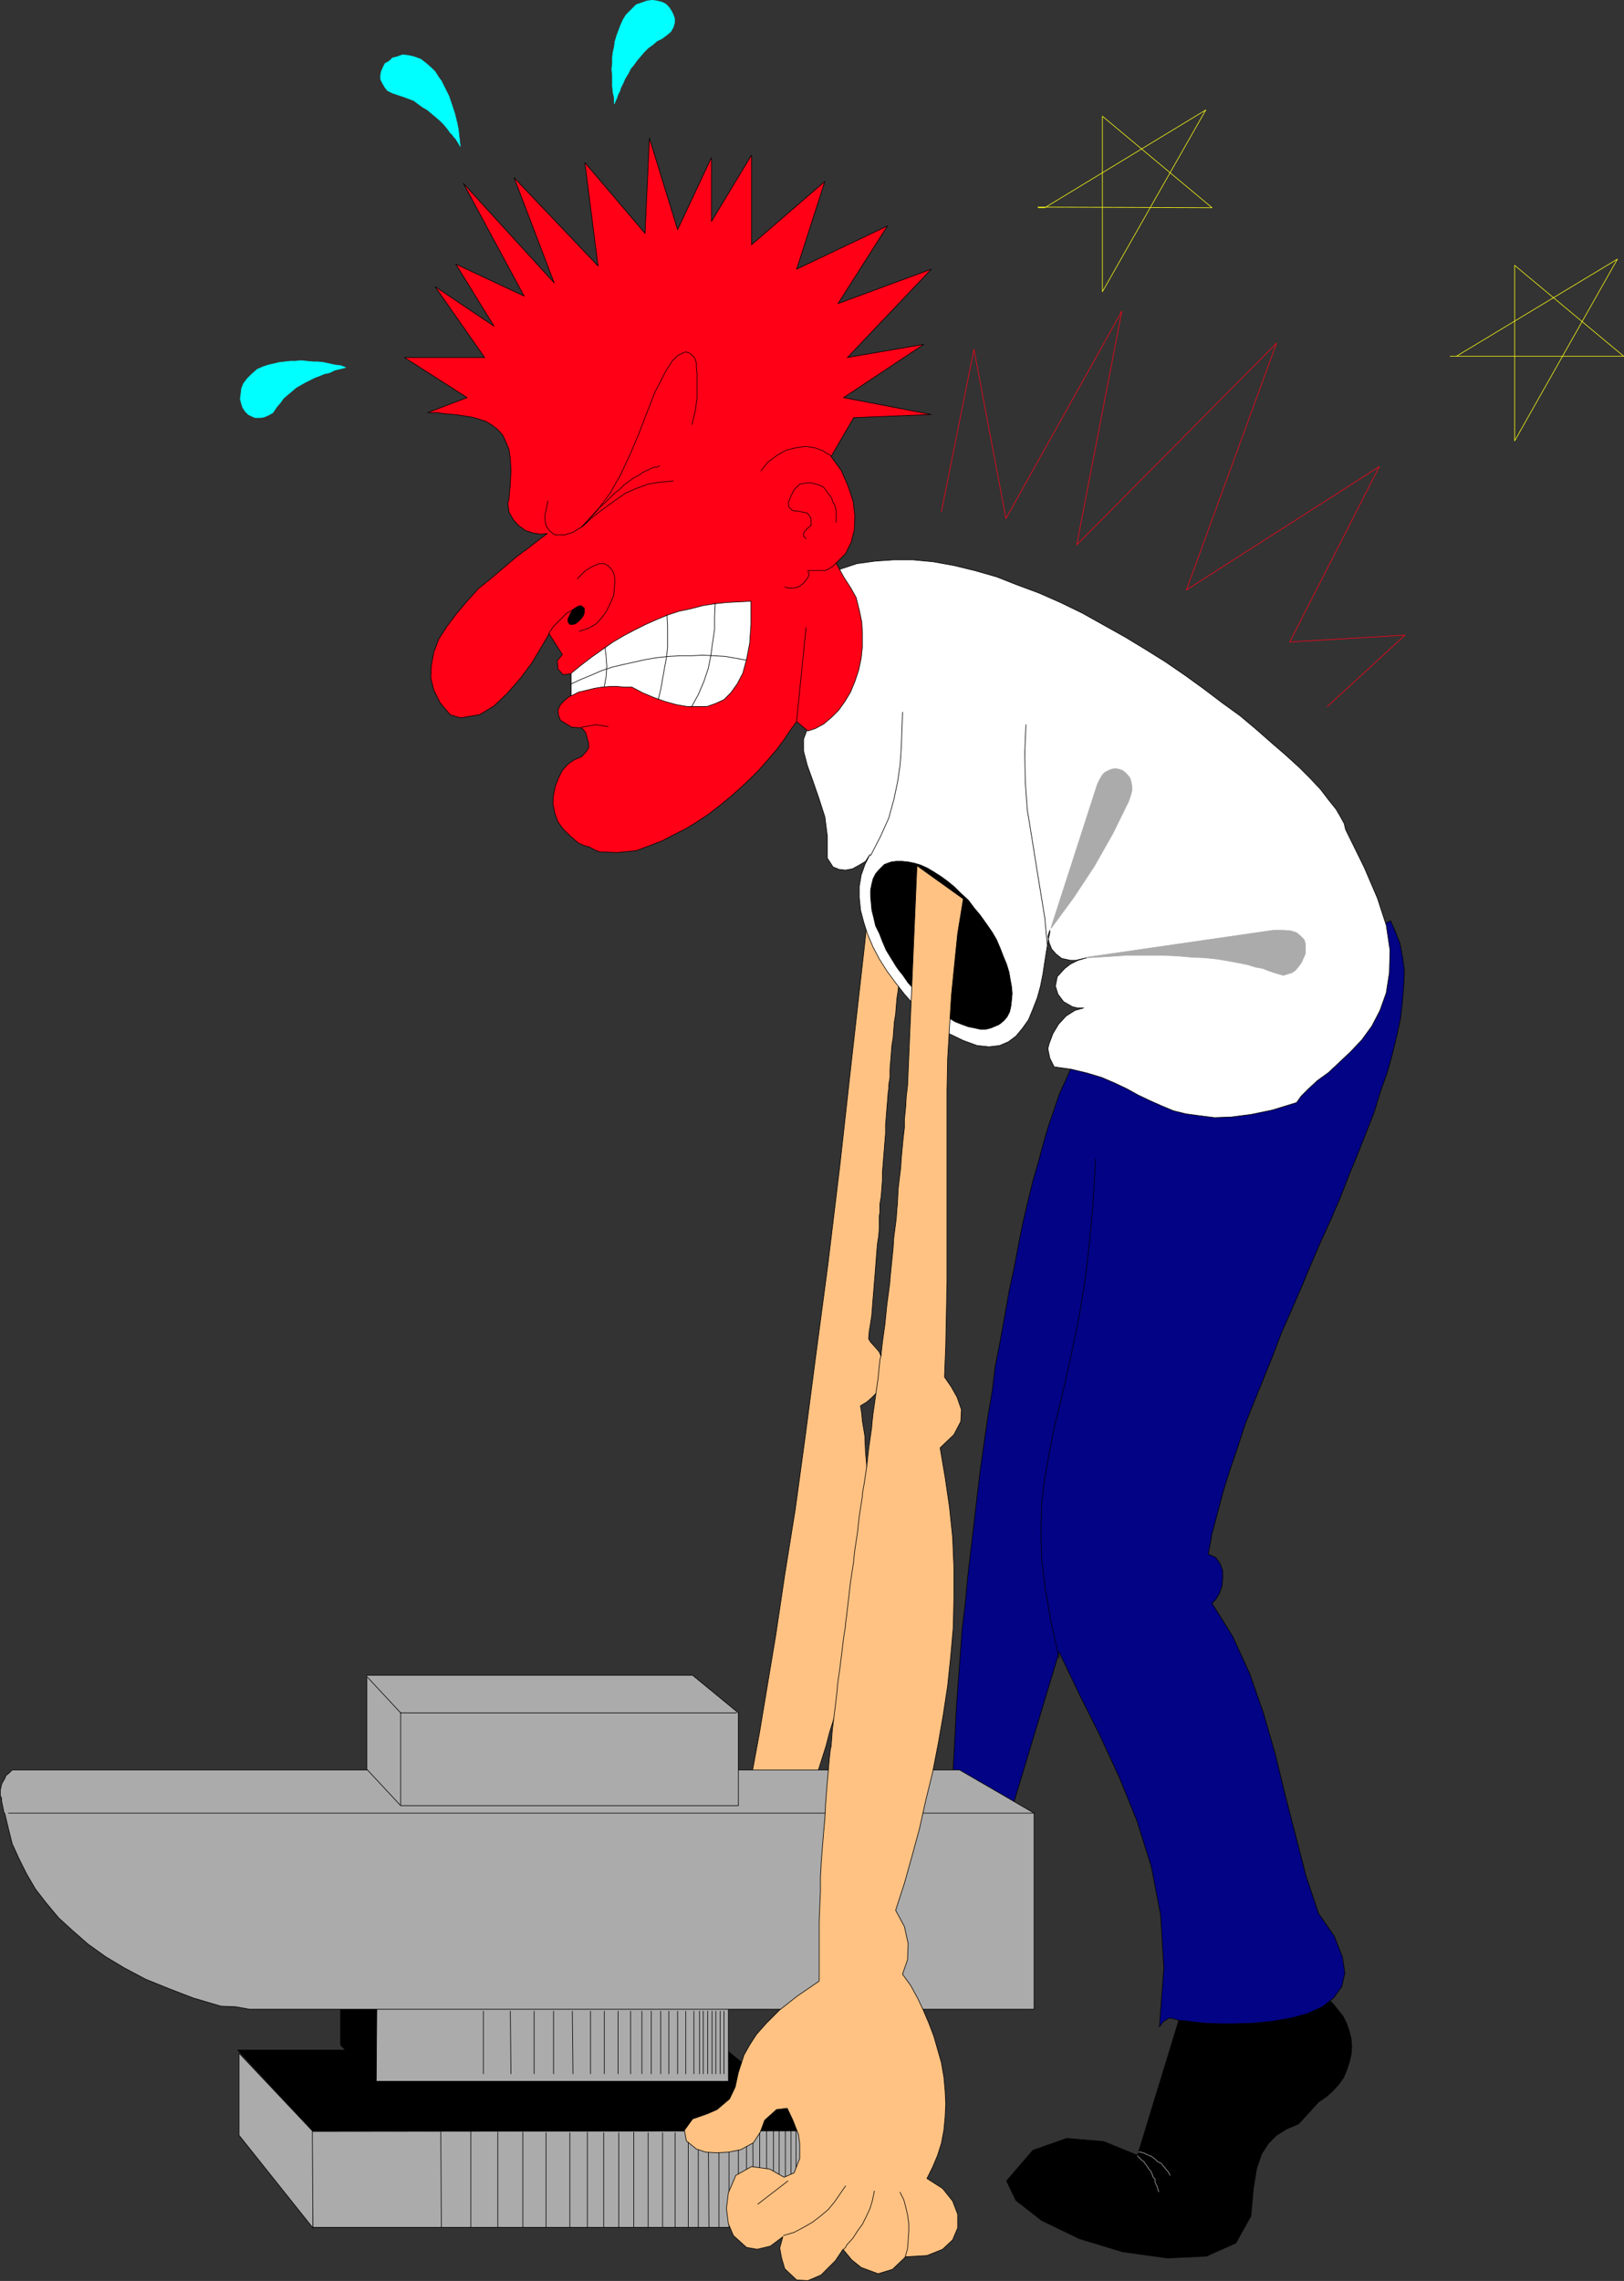 <?xml version="1.0" encoding="UTF-8" standalone="no"?>
<svg
   version="1.0"
   width="110.816mm"
   height="155.626mm"
   id="svg126"
   sodipodi:docname="Lifting.wmf"
   xmlns:inkscape="http://www.inkscape.org/namespaces/inkscape"
   xmlns:sodipodi="http://sodipodi.sourceforge.net/DTD/sodipodi-0.dtd"
   xmlns="http://www.w3.org/2000/svg"
   xmlns:svg="http://www.w3.org/2000/svg">
  <rect width="100%" height="100%" fill="#333333" stroke="none"/>
  <sodipodi:namedview
     id="namedview126"
     pagecolor="#ffffff"
     bordercolor="#000000"
     borderopacity="0.25"
     inkscape:showpageshadow="2"
     inkscape:pageopacity="0.0"
     inkscape:pagecheckerboard="0"
     inkscape:deskcolor="#d1d1d1"
     inkscape:document-units="mm" />
  <defs
     id="defs1">
    <pattern
       id="WMFhbasepattern"
       patternUnits="userSpaceOnUse"
       width="6"
       height="6"
       x="0"
       y="0" />
  </defs>
  <path
     style="fill:#000000;fill-opacity:1;fill-rule:evenodd;stroke:none"
     d="m 61.322,528.645 19.39,20.845 H 213.052 l -25.692,-20.845 z"
     id="path1" />
  <path
     style="fill:none;stroke:#000000;stroke-width:0.162px;stroke-linecap:round;stroke-linejoin:round;stroke-miterlimit:4;stroke-dasharray:none;stroke-opacity:1"
     d="m 61.322,528.645 19.39,20.845 H 213.052 L 187.36,528.645 H 61.322 v 0"
     id="path2" />
  <path
     style="fill:#ababab;fill-opacity:1;fill-rule:evenodd;stroke:none"
     d="m 61.645,529.453 19.067,20.199 v 24.885 L 61.645,550.622 Z"
     id="path3" />
  <path
     style="fill:none;stroke:#000000;stroke-width:0.162px;stroke-linecap:round;stroke-linejoin:round;stroke-miterlimit:4;stroke-dasharray:none;stroke-opacity:1"
     d="m 61.645,529.453 19.067,20.199 v 24.885 L 61.645,550.622 v -21.168 0"
     id="path4" />
  <path
     style="fill:#000000;fill-opacity:1;fill-rule:evenodd;stroke:none"
     d="m 304.833,518.304 8.726,-0.97 8.887,-1.131 8.887,-0.97 8.726,-1.131 2.101,1.131 1.616,1.454 1.293,1.616 1.293,1.616 0.97,1.939 0.646,1.939 0.485,1.939 0.162,2.101 -0.162,1.939 -0.485,2.101 -0.646,1.939 -0.808,1.939 -1.293,1.778 -1.454,1.616 -1.616,1.454 -2.101,1.454 -5.171,5.656 -3.07,1.293 -2.585,1.616 -2.101,2.101 -1.777,2.747 -1.293,3.878 -0.808,5.009 -0.646,7.11 -3.878,6.948 -7.595,3.393 -10.018,0.485 -11.634,-1.616 -11.149,-3.393 -9.695,-4.686 -6.625,-5.171 -2.424,-5.009 6.787,-7.918 8.726,-3.07 9.534,0.808 8.726,3.555 z"
     id="path5" />
  <path
     style="fill:none;stroke:#000000;stroke-width:0.162px;stroke-linecap:round;stroke-linejoin:round;stroke-miterlimit:4;stroke-dasharray:none;stroke-opacity:1"
     d="m 304.833,518.304 8.726,-0.97 8.887,-1.131 8.887,-0.97 8.726,-1.131 2.101,1.131 1.616,1.454 1.293,1.616 1.293,1.616 0.97,1.939 0.646,1.939 0.485,1.939 0.162,2.101 -0.162,1.939 -0.485,2.101 -0.646,1.939 -0.808,1.939 -1.293,1.778 -1.454,1.616 -1.616,1.454 -2.101,1.454 -5.171,5.656 -3.07,1.293 -2.585,1.616 -2.101,2.101 -1.777,2.747 -1.293,3.878 -0.808,5.009 -0.646,7.11 -3.878,6.948 -7.595,3.393 -10.018,0.485 -11.634,-1.616 -11.149,-3.393 -9.695,-4.686 -6.625,-5.171 -2.424,-5.009 6.787,-7.918 8.726,-3.07 9.534,0.808 8.726,3.555 11.473,-37.489 v 0"
     id="path6" />
  <path
     style="fill:none;stroke:#ababab;stroke-width:0.162px;stroke-linecap:round;stroke-linejoin:round;stroke-miterlimit:4;stroke-dasharray:none;stroke-opacity:1"
     d="m 293.36,555.954 0.646,0.646 0.485,0.485 0.485,0.323 0.323,0.485 0.485,0.646 0.323,0.485 0.162,0.323 0.485,0.485 0.162,0.323 0.162,0.485 0.162,0.162 v 0.323 l 0.162,0.323 0.323,0.323 0.162,0.162 v 0.485 0.323 l 0.162,0.323 0.162,0.323 0.162,0.323 0.162,0.485 v 0.162 l 0.162,0.485 0.162,0.323"
     id="path7" />
  <path
     style="fill:none;stroke:#ababab;stroke-width:0.162px;stroke-linecap:round;stroke-linejoin:round;stroke-miterlimit:4;stroke-dasharray:none;stroke-opacity:1"
     d="m 293.684,554.985 h 0.646 l 0.323,0.162 h 0.323 l 0.485,0.323 0.485,0.162 0.646,0.323 h 0.162 l 0.485,0.323 0.646,0.485 0.485,0.485 0.162,0.162 0.646,0.323 0.323,0.162 0.485,0.646 0.485,0.485 0.162,0.323 0.323,0.323 0.162,0.162 0.323,0.485 0.162,0.323 0.162,0.323"
     id="path8" />
  <path
     style="fill:#030385;fill-opacity:1;fill-rule:evenodd;stroke:none"
     d="m 277.525,272.847 81.116,-35.388 1.293,2.909 1.131,2.909 0.646,3.393 0.485,3.555 -0.162,3.878 -0.323,4.04 -0.485,4.363 -0.97,4.525 -1.131,4.686 -1.293,4.686 -1.777,5.009 -1.616,5.332 -2.101,5.333 -2.101,5.333 -2.262,5.494 -2.262,5.817 -2.424,5.656 -2.585,5.656 -2.585,5.979 -2.424,5.817 -2.585,5.979 -2.585,5.817 -2.262,5.979 -2.424,5.979 -2.424,5.979 -2.262,5.656 -1.939,5.979 -1.939,5.656 -1.777,5.656 -1.454,5.494 -1.454,5.494 -0.97,5.332 0.485,0.162 1.454,0.646 1.131,1.616 0.646,1.778 v 1.939 l -0.162,1.939 -0.646,1.939 -0.97,1.616 -0.97,0.97 5.332,8.564 4.363,9.534 3.555,10.18 3.07,10.665 2.585,10.665 2.747,10.665 2.585,10.019 3.232,9.695 4.04,5.817 2.101,5.333 0.646,4.201 -0.808,3.555 -2.101,2.909 -2.909,2.262 -3.878,1.778 -4.201,1.131 -4.686,0.808 -4.848,0.485 -4.686,0.162 h -4.363 l -3.878,-0.162 -2.909,-0.323 -2.424,-0.323 h -0.97 l -1.454,-0.485 -1.293,-0.162 -1.454,0.97 -0.97,1.293 1.131,-15.19 -0.808,-13.574 -2.424,-12.604 -3.716,-11.796 -4.524,-11.15 -5.009,-10.827 -5.332,-10.665 -5.171,-10.827 -14.22,47.185 -13.25,-14.382 0.323,-6.14 0.323,-6.302 0.323,-6.464 0.485,-6.464 0.485,-6.464 0.485,-6.787 0.808,-6.625 0.646,-6.948 0.808,-6.948 0.808,-6.787 0.808,-7.11 0.808,-6.625 0.97,-6.948 0.97,-6.787 1.131,-6.625 0.808,-6.625 1.293,-6.464 1.131,-6.302 1.131,-6.464 1.293,-5.979 1.131,-5.979 1.131,-5.656 1.293,-5.494 1.293,-5.332 1.454,-5.009 1.293,-4.848 1.293,-4.363 1.454,-4.201 1.293,-3.878 1.616,-3.555 1.293,-2.909 1.454,-2.909 z"
     id="path9" />
  <path
     style="fill:none;stroke:#000000;stroke-width:0.162px;stroke-linecap:round;stroke-linejoin:round;stroke-miterlimit:4;stroke-dasharray:none;stroke-opacity:1"
     d="m 277.525,272.847 81.116,-35.388 1.293,2.909 1.131,2.909 0.646,3.393 0.485,3.555 -0.162,3.878 -0.323,4.04 -0.485,4.363 -0.97,4.525 -1.131,4.686 -1.293,4.686 -1.777,5.009 -1.616,5.332 -2.101,5.333 -2.101,5.333 -2.262,5.494 -2.262,5.817 -2.424,5.656 -2.585,5.656 -2.585,5.979 -2.424,5.817 -2.585,5.979 -2.585,5.817 -2.262,5.979 -2.424,5.979 -2.424,5.979 -2.262,5.656 -1.939,5.979 -1.939,5.656 -1.777,5.656 -1.454,5.494 -1.454,5.494 -0.97,5.332 0.485,0.162 1.454,0.646 1.131,1.616 0.646,1.778 v 1.939 l -0.162,1.939 -0.646,1.939 -0.97,1.616 -0.97,0.97 5.332,8.564 4.363,9.534 3.555,10.18 3.07,10.665 2.585,10.665 2.747,10.665 2.585,10.019 3.232,9.695 4.04,5.817 2.101,5.333 0.646,4.201 -0.808,3.555 -2.101,2.909 -2.909,2.262 -3.878,1.778 -4.201,1.131 -4.686,0.808 -4.848,0.485 -4.686,0.162 h -4.363 l -3.878,-0.162 -2.909,-0.323 -2.424,-0.323 h -0.97 l -1.454,-0.485 -1.293,-0.162 -1.454,0.97 -0.97,1.293 1.131,-15.19 -0.808,-13.574 -2.424,-12.604 -3.716,-11.796 -4.524,-11.15 -5.009,-10.827 -5.332,-10.665 -5.171,-10.827 -14.22,47.185 -13.25,-14.382 0.323,-6.14 0.323,-6.302 0.323,-6.464 0.485,-6.464 0.485,-6.464 0.485,-6.787 0.808,-6.625 0.646,-6.948 0.808,-6.948 0.808,-6.787 0.808,-7.11 0.808,-6.625 0.97,-6.948 0.97,-6.787 1.131,-6.625 0.808,-6.625 1.293,-6.464 1.131,-6.302 1.131,-6.464 1.293,-5.979 1.131,-5.979 1.131,-5.656 1.293,-5.494 1.293,-5.332 1.454,-5.009 1.293,-4.848 1.293,-4.363 1.454,-4.201 1.293,-3.878 1.616,-3.555 1.293,-2.909 1.454,-2.909 v 0"
     id="path10" />
  <path
     style="fill:none;stroke:#000000;stroke-width:0.162px;stroke-linecap:round;stroke-linejoin:round;stroke-miterlimit:4;stroke-dasharray:none;stroke-opacity:1"
     d="m 282.534,298.863 -0.646,11.635 -0.97,10.503 -1.131,9.534 -1.454,8.888 -1.616,7.756 -1.616,7.433 -1.616,7.11 -1.616,6.464 -1.293,6.625 -1.131,6.464 -0.808,6.464 -0.162,7.11 0.162,7.272 0.97,7.756 1.454,8.403 2.101,9.372"
     id="path11" />
  <path
     style="fill:#00ffff;fill-opacity:1;fill-rule:evenodd;stroke:none"
     d="m 158.436,26.743 v -1.454 l -0.323,-1.454 -0.162,-1.616 v -1.293 -1.454 l -0.162,-1.616 0.162,-1.454 v -1.616 l 0.162,-1.293 0.323,-1.454 0.162,-1.293 0.485,-1.616 0.485,-1.293 0.485,-1.293 0.646,-1.454 0.808,-1.293 1.293,-1.293 1.293,-1.293 1.454,-0.485 1.293,-0.485 1.454,-0.162 1.131,0.162 1.293,0.323 0.97,0.485 0.808,0.808 0.646,0.97 0.485,0.97 0.323,0.97 v 1.131 l -0.323,1.131 -0.646,1.131 -0.97,0.808 -1.293,0.97 -1.293,0.646 -1.131,0.97 -1.131,0.808 -1.131,1.131 -0.808,0.97 -0.97,1.131 -0.808,1.131 -0.808,0.97 -0.646,1.293 -0.808,1.293 -0.485,1.131 -0.323,0.646 -0.323,0.646 -0.162,0.646 -0.323,0.646 -0.323,0.646 -0.162,0.646 -0.323,0.646 -0.323,0.808 z"
     id="path12" />
  <path
     style="fill:none;stroke:#00ffff;stroke-width:0.162px;stroke-linecap:round;stroke-linejoin:round;stroke-miterlimit:4;stroke-dasharray:none;stroke-opacity:1"
     d="m 158.436,26.743 v -1.454 l -0.323,-1.454 -0.162,-1.616 v -1.293 -1.454 l -0.162,-1.616 0.162,-1.454 v -1.616 l 0.162,-1.293 0.323,-1.454 0.162,-1.293 0.485,-1.616 0.485,-1.293 0.485,-1.293 0.646,-1.454 0.808,-1.293 1.293,-1.293 1.293,-1.293 1.454,-0.485 1.293,-0.485 1.454,-0.162 1.131,0.162 1.293,0.323 0.97,0.485 0.808,0.808 0.646,0.97 0.485,0.97 0.323,0.97 v 1.131 l -0.323,1.131 -0.646,1.131 -0.97,0.808 -1.293,0.97 -1.293,0.646 -1.131,0.97 -1.131,0.808 -1.131,1.131 -0.808,0.97 -0.97,1.131 -0.808,1.131 -0.808,0.97 -0.646,1.293 -0.808,1.293 -0.485,1.131 -0.323,0.646 -0.323,0.646 -0.162,0.646 -0.323,0.646 -0.323,0.646 -0.162,0.646 -0.323,0.646 -0.323,0.808 v 0"
     id="path13" />
  <path
     style="fill:#ffc283;fill-opacity:1;fill-rule:evenodd;stroke:none"
     d="m 226.302,210.311 13.25,5.494 -0.323,0.97 -0.485,0.97 -0.323,1.939 -0.646,1.939 -0.485,1.939 -0.485,2.101 -0.323,1.939 -0.485,1.939 -0.485,1.939 -0.485,1.939 -0.162,2.101 -0.485,1.939 -0.323,1.939 -0.485,2.101 -0.323,1.778 -0.162,1.939 -0.323,2.101 -0.162,1.131 -0.162,0.97 -0.323,2.101 -0.323,1.939 -0.162,1.939 -0.323,2.101 -0.162,1.939 -0.162,2.101 -0.323,1.939 -0.162,2.101 -0.162,2.101 -0.323,1.939 -0.162,2.101 -0.162,2.101 -0.162,1.939 v 2.101 l -0.323,1.939 v 0.97 l -0.162,1.131 -0.162,2.101 -0.162,1.939 -0.162,2.101 -0.162,2.101 v 2.101 l -0.162,1.939 -0.162,2.101 -0.162,1.939 -0.162,2.101 -0.162,1.939 v 2.101 l -0.162,2.101 -0.162,2.101 -0.323,1.939 v 2.101 l -0.162,0.97 v 1.131 1.939 l -0.162,2.101 -0.323,2.101 -0.162,1.939 -0.162,2.101 -0.162,2.101 -0.162,2.101 -0.162,1.939 -0.162,2.101 -0.162,1.939 -0.162,2.101 -0.162,2.101 -0.323,2.101 -0.323,1.939 -0.162,1.939 0.485,0.808 1.454,1.616 0.808,0.97 0.485,1.131 0.485,1.131 0.323,1.131 0.323,1.131 v 0.97 l -0.162,1.131 -0.323,0.97 -0.323,1.131 -0.808,0.97 -0.97,1.131 -0.97,0.97 -1.293,1.131 -1.616,0.97 0.323,1.939 0.162,1.939 0.646,3.878 0.162,4.04 0.323,3.717 v 4.04 3.717 3.878 l -0.162,4.04 -0.162,3.717 -0.162,3.878 -0.646,3.878 -0.323,3.717 -0.485,3.878 -0.646,3.878 -0.808,3.878 -0.485,3.717 -0.485,1.939 -0.485,1.939 -0.646,3.717 -0.97,3.717 -0.97,3.555 -0.97,3.878 -1.131,3.555 -0.97,3.717 -1.131,3.555 -1.131,3.555 -1.131,3.555 -1.293,3.555 -1.131,3.555 -1.293,3.393 -1.454,3.393 -1.131,3.393 -1.293,3.232 1.616,2.262 1.454,1.939 2.424,3.07 1.939,2.262 1.293,1.454 0.808,0.808 -0.646,-0.646 -1.131,-0.97 -1.616,-1.131 -2.262,-1.131 -2.585,-0.97 -3.07,-1.131 -3.555,-0.808 -3.878,-0.485 h -4.363 l 1.131,-5.494 1.131,-6.464 1.454,-7.756 1.777,-9.049 1.939,-10.503 1.939,-11.635 2.262,-13.574 2.262,-15.19 2.747,-17.129 2.585,-18.906 2.747,-21.007 3.07,-23.108 3.07,-25.37 3.07,-27.632 3.393,-30.056 z"
     id="path14" />
  <path
     style="fill:none;stroke:#000000;stroke-width:0.162px;stroke-linecap:round;stroke-linejoin:round;stroke-miterlimit:4;stroke-dasharray:none;stroke-opacity:1"
     d="m 226.302,210.311 13.25,5.494 -0.323,0.97 -0.485,0.97 -0.323,1.939 -0.646,1.939 -0.485,1.939 -0.485,2.101 -0.323,1.939 -0.485,1.939 -0.485,1.939 -0.485,1.939 -0.162,2.101 -0.485,1.939 -0.323,1.939 -0.485,2.101 -0.323,1.778 -0.162,1.939 -0.323,2.101 -0.162,1.131 -0.162,0.97 -0.323,2.101 -0.323,1.939 -0.162,1.939 -0.323,2.101 -0.162,1.939 -0.162,2.101 -0.323,1.939 -0.162,2.101 -0.162,2.101 -0.323,1.939 -0.162,2.101 -0.162,2.101 -0.162,1.939 v 2.101 l -0.323,1.939 v 0.97 l -0.162,1.131 -0.162,2.101 -0.162,1.939 -0.162,2.101 -0.162,2.101 v 2.101 l -0.162,1.939 -0.162,2.101 -0.162,1.939 -0.162,2.101 -0.162,1.939 v 2.101 l -0.162,2.101 -0.162,2.101 -0.323,1.939 v 2.101 l -0.162,0.97 v 1.131 1.939 l -0.162,2.101 -0.323,2.101 -0.162,1.939 -0.162,2.101 -0.162,2.101 -0.162,2.101 -0.162,1.939 -0.162,2.101 -0.162,1.939 -0.162,2.101 -0.162,2.101 -0.323,2.101 -0.323,1.939 -0.162,1.939 0.485,0.808 1.454,1.616 0.808,0.97 0.485,1.131 0.485,1.131 0.323,1.131 0.323,1.131 v 0.97 l -0.162,1.131 -0.323,0.97 -0.323,1.131 -0.808,0.97 -0.97,1.131 -0.97,0.97 -1.293,1.131 -1.616,0.97 0.323,1.939 0.162,1.939 0.646,3.878 0.162,4.04 0.323,3.717 v 4.04 3.717 3.878 l -0.162,4.04 -0.162,3.717 -0.162,3.878 -0.646,3.878 -0.323,3.717 -0.485,3.878 -0.646,3.878 -0.808,3.878 -0.485,3.717 -0.485,1.939 -0.485,1.939 -0.646,3.717 -0.97,3.717 -0.97,3.555 -0.97,3.878 -1.131,3.555 -0.97,3.717 -1.131,3.555 -1.131,3.555 -1.131,3.555 -1.293,3.555 -1.131,3.555 -1.293,3.393 -1.454,3.393 -1.131,3.393 -1.293,3.232 1.616,2.262 1.454,1.939 2.424,3.07 1.939,2.262 1.293,1.454 0.808,0.808 -0.646,-0.646 -1.131,-0.97 -1.616,-1.131 -2.262,-1.131 -2.585,-0.97 -3.07,-1.131 -3.555,-0.808 -3.878,-0.485 h -4.363 l 1.131,-5.494 1.131,-6.464 1.454,-7.756 1.777,-9.049 1.939,-10.503 1.939,-11.635 2.262,-13.574 2.262,-15.19 2.747,-17.129 2.585,-18.906 2.747,-21.007 3.07,-23.108 3.07,-25.37 3.07,-27.632 3.393,-30.056 3.232,-32.803 v 0"
     id="path15" />
  <path
     style="fill:#00ffff;fill-opacity:1;fill-rule:evenodd;stroke:none"
     d="m 118.685,37.732 -0.162,-1.454 -0.162,-1.454 -0.162,-1.454 -0.323,-1.616 -0.323,-1.293 -0.323,-1.293 -0.485,-1.454 -0.485,-1.454 -0.485,-1.454 -0.646,-1.293 -0.646,-1.293 -0.646,-1.293 -0.808,-1.131 -0.808,-1.293 -0.97,-0.97 -1.293,-1.131 -1.454,-1.131 -1.777,-0.646 -1.454,-0.323 -1.454,-0.162 -1.293,0.485 -1.293,0.323 -0.808,0.808 -1.131,0.646 -0.485,0.97 -0.485,1.131 -0.162,0.97 v 0.97 l 0.485,0.97 0.646,1.131 0.646,0.808 1.293,0.646 1.454,0.485 1.454,0.485 1.293,0.485 1.293,0.485 1.293,0.97 1.131,0.808 1.131,0.646 1.131,0.97 0.97,0.808 1.131,0.97 0.97,0.97 0.808,0.97 0.485,0.646 0.323,0.485 0.646,0.646 0.323,0.485 0.485,0.485 0.485,0.808 0.323,0.485 z"
     id="path16" />
  <path
     style="fill:none;stroke:#00ffff;stroke-width:0.162px;stroke-linecap:round;stroke-linejoin:round;stroke-miterlimit:4;stroke-dasharray:none;stroke-opacity:1"
     d="m 118.685,37.732 -0.162,-1.454 -0.162,-1.454 -0.162,-1.454 -0.323,-1.616 -0.323,-1.293 -0.323,-1.293 -0.485,-1.454 -0.485,-1.454 -0.485,-1.454 -0.646,-1.293 -0.646,-1.293 -0.646,-1.293 -0.808,-1.131 -0.808,-1.293 -0.97,-0.97 -1.293,-1.131 -1.454,-1.131 -1.777,-0.646 -1.454,-0.323 -1.454,-0.162 -1.293,0.485 -1.293,0.323 -0.808,0.808 -1.131,0.646 -0.485,0.97 -0.485,1.131 -0.162,0.97 v 0.97 l 0.485,0.97 0.646,1.131 0.646,0.808 1.293,0.646 1.454,0.485 1.454,0.485 1.293,0.485 1.293,0.485 1.293,0.97 1.131,0.808 1.131,0.646 1.131,0.97 0.97,0.808 1.131,0.97 0.97,0.97 0.808,0.97 0.485,0.646 0.323,0.485 0.646,0.646 0.323,0.485 0.485,0.485 0.485,0.808 0.323,0.485 0.323,0.646 v 0"
     id="path17" />
  <path
     style="fill:#00ffff;fill-opacity:1;fill-rule:evenodd;stroke:none"
     d="m 89.115,94.773 -1.293,-0.485 -1.454,-0.162 -1.454,-0.323 -1.454,-0.323 -1.454,-0.162 h -1.293 l -1.616,-0.162 -1.454,-0.162 -1.454,0.162 h -1.293 l -1.454,0.162 -1.454,0.162 -1.293,0.323 -1.454,0.323 -1.454,0.485 -1.454,0.646 -1.293,1.131 -1.293,1.293 -0.97,1.293 -0.485,1.293 -0.162,1.454 -0.162,1.131 0.323,1.293 0.323,0.97 0.646,0.97 0.808,0.808 0.97,0.485 0.808,0.323 h 1.293 l 0.97,-0.162 1.131,-0.485 1.131,-0.646 0.97,-1.454 0.97,-1.131 0.808,-1.131 1.131,-0.97 0.97,-0.808 1.131,-0.97 1.131,-0.646 1.131,-0.646 1.293,-0.646 1.293,-0.646 1.293,-0.485 1.131,-0.485 0.808,-0.162 0.646,-0.162 0.646,-0.323 0.646,-0.323 0.808,-0.162 0.646,-0.162 0.646,-0.162 z"
     id="path18" />
  <path
     style="fill:none;stroke:#00ffff;stroke-width:0.162px;stroke-linecap:round;stroke-linejoin:round;stroke-miterlimit:4;stroke-dasharray:none;stroke-opacity:1"
     d="m 89.115,94.773 -1.293,-0.485 -1.454,-0.162 -1.454,-0.323 -1.454,-0.323 -1.454,-0.162 h -1.293 l -1.616,-0.162 -1.454,-0.162 -1.454,0.162 h -1.293 l -1.454,0.162 -1.454,0.162 -1.293,0.323 -1.454,0.323 -1.454,0.485 -1.454,0.646 -1.293,1.131 -1.293,1.293 -0.97,1.293 -0.485,1.293 -0.162,1.454 -0.162,1.131 0.323,1.293 0.323,0.97 0.646,0.97 0.808,0.808 0.97,0.485 0.808,0.323 h 1.293 l 0.97,-0.162 1.131,-0.485 1.131,-0.646 0.97,-1.454 0.97,-1.131 0.808,-1.131 1.131,-0.97 0.97,-0.808 1.131,-0.97 1.131,-0.646 1.131,-0.646 1.293,-0.646 1.293,-0.646 1.293,-0.485 1.131,-0.485 0.808,-0.162 0.646,-0.162 0.646,-0.323 0.646,-0.323 0.808,-0.162 0.646,-0.162 0.646,-0.162 0.646,-0.162 v 0"
     id="path19" />
  <path
     style="fill:#ffffff;fill-opacity:1;fill-rule:evenodd;stroke:none"
     d="m 208.204,188.011 8.402,-41.206 4.363,-1.454 4.686,-0.646 4.686,-0.323 h 5.171 l 5.171,0.485 5.332,0.97 5.332,1.293 5.656,1.616 5.332,2.101 5.656,2.101 5.494,2.424 5.656,2.747 5.494,3.07 5.494,3.07 5.332,3.232 5.171,3.232 5.171,3.555 4.686,3.393 4.686,3.555 4.686,3.393 4.04,3.393 4.04,3.555 3.555,3.07 3.555,3.232 2.909,2.909 2.585,2.747 2.101,2.747 1.939,2.424 1.131,1.939 0.97,1.778 0.323,1.454 4.848,9.857 3.393,7.918 2.262,6.948 0.97,6.464 -0.162,5.817 -0.808,5.171 -1.616,4.525 -2.101,4.04 -2.585,3.555 -2.909,3.07 -2.909,2.747 -2.747,2.585 -2.909,2.101 -2.262,2.101 -1.939,1.939 -1.131,1.616 -6.302,1.939 -5.494,1.131 -5.009,0.646 -4.363,0.162 -3.878,-0.485 -3.555,-0.485 -3.232,-0.808 -3.07,-1.293 -2.909,-1.293 -3.07,-1.454 -2.909,-1.616 -3.07,-1.454 -3.393,-1.454 -3.716,-1.131 -4.04,-0.97 -4.524,-0.646 -1.131,-2.262 -0.485,-2.424 0.323,-1.293 0.485,-1.293 0.485,-1.293 1.454,-2.424 1.939,-2.101 2.262,-1.454 2.262,-0.646 h -1.616 l -1.293,-0.323 -2.262,-1.293 -1.454,-1.939 -0.646,-2.101 0.485,-2.424 1.939,-2.101 1.454,-1.131 1.939,-0.97 2.262,-0.646 -1.454,0.323 -1.293,0.323 h -1.454 l -2.262,-0.485 -1.454,-1.131 -1.131,-1.293 -0.646,-1.616 -0.323,-1.616 0.485,-1.616 v 0.646 l -0.323,1.454 -0.485,2.909 -0.485,3.07 -0.485,3.232 -0.646,3.232 -0.808,2.909 -1.131,2.909 -1.131,2.747 -1.616,2.262 -1.616,1.939 -1.939,1.454 -2.262,0.97 -2.747,0.323 -3.07,-0.323 -3.555,-1.293 -4.04,-1.939 -1.454,-0.97 -1.454,-1.293 -2.909,-2.262 -2.747,-2.585 -2.585,-2.909 -2.262,-2.909 -2.262,-3.07 -1.939,-3.07 -1.616,-3.07 -1.454,-3.393 -0.97,-3.07 -0.808,-3.07 -0.323,-3.232 v -2.909 l 0.485,-2.909 0.97,-2.747 1.293,-2.585 -1.131,1.778 -1.616,0.97 -1.777,0.97 -1.777,0.323 -1.616,-0.162 -1.616,-0.646 -1.454,-2.262 v -5.656 l -0.646,-5.009 -1.616,-5.009 -1.454,-4.201 -1.454,-4.04 -0.97,-3.717 v -3.07 z"
     id="path20" />
  <path
     style="fill:none;stroke:#000000;stroke-width:0.162px;stroke-linecap:round;stroke-linejoin:round;stroke-miterlimit:4;stroke-dasharray:none;stroke-opacity:1"
     d="m 208.204,188.011 8.402,-41.206 4.363,-1.454 4.686,-0.646 4.686,-0.323 h 5.171 l 5.171,0.485 5.332,0.97 5.332,1.293 5.656,1.616 5.332,2.101 5.656,2.101 5.494,2.424 5.656,2.747 5.494,3.07 5.494,3.07 5.332,3.232 5.171,3.232 5.171,3.555 4.686,3.393 4.686,3.555 4.686,3.393 4.04,3.393 4.04,3.555 3.555,3.07 3.555,3.232 2.909,2.909 2.585,2.747 2.101,2.747 1.939,2.424 1.131,1.939 0.97,1.778 0.323,1.454 4.848,9.857 3.393,7.918 2.262,6.948 0.97,6.464 -0.162,5.817 -0.808,5.171 -1.616,4.525 -2.101,4.04 -2.585,3.555 -2.909,3.07 -2.909,2.747 -2.747,2.585 -2.909,2.101 -2.262,2.101 -1.939,1.939 -1.131,1.616 -6.302,1.939 -5.494,1.131 -5.009,0.646 -4.363,0.162 -3.878,-0.485 -3.555,-0.485 -3.232,-0.808 -3.07,-1.293 -2.909,-1.293 -3.07,-1.454 -2.909,-1.616 -3.07,-1.454 -3.393,-1.454 -3.716,-1.131 -4.04,-0.97 -4.524,-0.646 -1.131,-2.262 -0.485,-2.424 0.323,-1.293 0.485,-1.293 0.485,-1.293 1.454,-2.424 1.939,-2.101 2.262,-1.454 2.262,-0.646 h -1.616 l -1.293,-0.323 -2.262,-1.293 -1.454,-1.939 -0.646,-2.101 0.485,-2.424 1.939,-2.101 1.454,-1.131 1.939,-0.97 2.262,-0.646 -1.454,0.323 -1.293,0.323 h -1.454 l -2.262,-0.485 -1.454,-1.131 -1.131,-1.293 -0.646,-1.616 -0.323,-1.616 0.485,-1.616 v 0.646 l -0.323,1.454 -0.485,2.909 -0.485,3.07 -0.485,3.232 -0.646,3.232 -0.808,2.909 -1.131,2.909 -1.131,2.747 -1.616,2.262 -1.616,1.939 -1.939,1.454 -2.262,0.97 -2.747,0.323 -3.07,-0.323 -3.555,-1.293 -4.04,-1.939 -1.454,-0.97 -1.454,-1.293 -2.909,-2.262 -2.747,-2.585 -2.585,-2.909 -2.262,-2.909 -2.262,-3.07 -1.939,-3.07 -1.616,-3.07 -1.454,-3.393 -0.97,-3.07 -0.808,-3.07 -0.323,-3.232 v -2.909 l 0.485,-2.909 0.97,-2.747 1.293,-2.585 -1.131,1.778 -1.616,0.97 -1.777,0.97 -1.777,0.323 -1.616,-0.162 -1.616,-0.646 -1.454,-2.262 v -5.656 l -0.646,-5.009 -1.616,-5.009 -1.454,-4.201 -1.454,-4.04 -0.97,-3.717 v -3.07 l 0.97,-2.585 v 0"
     id="path21" />
  <path
     style="fill:#000000;fill-opacity:1;fill-rule:evenodd;stroke:none"
     d="m 227.595,223.4 0.485,-0.485 1.777,-0.646 1.293,-0.162 h 1.454 l 1.616,0.162 1.616,0.323 1.616,0.485 1.777,0.808 1.616,0.97 1.777,1.131 1.777,1.293 1.777,1.454 1.616,1.616 1.939,1.778 1.454,1.939 1.616,1.939 0.808,1.131 0.808,1.131 1.454,2.101 1.131,1.939 0.97,2.262 0.808,2.101 0.808,1.939 0.646,2.101 0.323,1.939 0.323,1.778 0.162,1.778 -0.162,1.778 -0.162,1.454 -0.323,1.454 -0.646,1.293 -0.808,0.97 -0.97,0.808 -0.485,0.323 -1.939,0.808 -1.293,0.323 h -1.454 l -1.454,-0.323 -1.616,-0.323 -1.777,-0.646 -1.616,-0.646 -1.616,-0.97 -1.777,-1.131 -1.777,-1.454 -1.777,-1.293 -1.777,-1.616 -1.616,-1.616 -1.777,-1.939 -1.454,-2.101 -0.808,-0.97 -0.808,-1.131 -1.293,-2.101 -1.293,-2.101 -0.97,-2.262 -0.808,-2.101 -0.97,-1.939 -0.485,-2.101 -0.485,-1.939 -0.162,-1.778 -0.162,-1.778 v -1.616 l 0.323,-1.616 0.323,-1.293 0.646,-1.293 0.808,-0.97 z"
     id="path22" />
  <path
     style="fill:none;stroke:#000000;stroke-width:0.162px;stroke-linecap:round;stroke-linejoin:round;stroke-miterlimit:4;stroke-dasharray:none;stroke-opacity:1"
     d="m 227.595,223.4 0.485,-0.485 1.777,-0.646 1.293,-0.162 h 1.454 l 1.616,0.162 1.616,0.323 1.616,0.485 1.777,0.808 1.616,0.97 1.777,1.131 1.777,1.293 1.777,1.454 1.616,1.616 1.939,1.778 1.454,1.939 1.616,1.939 0.808,1.131 0.808,1.131 1.454,2.101 1.131,1.939 0.97,2.262 0.808,2.101 0.808,1.939 0.646,2.101 0.323,1.939 0.323,1.778 0.162,1.778 -0.162,1.778 -0.162,1.454 -0.323,1.454 -0.646,1.293 -0.808,0.97 -0.97,0.808 -0.485,0.323 -1.939,0.808 -1.293,0.323 h -1.454 l -1.454,-0.323 -1.616,-0.323 -1.777,-0.646 -1.616,-0.646 -1.616,-0.97 -1.777,-1.131 -1.777,-1.454 -1.777,-1.293 -1.777,-1.616 -1.616,-1.616 -1.777,-1.939 -1.454,-2.101 -0.808,-0.97 -0.808,-1.131 -1.293,-2.101 -1.293,-2.101 -0.97,-2.262 -0.808,-2.101 -0.97,-1.939 -0.485,-2.101 -0.485,-1.939 -0.162,-1.778 -0.162,-1.778 v -1.616 l 0.323,-1.616 0.323,-1.293 0.646,-1.293 0.808,-0.97 0.97,-0.97 v 0"
     id="path23" />
  <path
     style="fill:#ababab;fill-opacity:1;fill-rule:evenodd;stroke:none"
     d="m 271.062,239.236 11.957,-37.004 0.646,-1.293 0.646,-1.131 0.646,-0.646 0.97,-0.485 0.808,-0.323 0.97,-0.162 0.808,0.162 0.97,0.323 0.646,0.485 0.646,0.646 0.646,0.808 0.323,1.131 0.162,0.97 v 1.293 l -0.323,1.131 -0.485,1.454 -4.04,8.241 -4.848,8.564 -5.332,8.08 -5.817,7.918 v 0 z"
     id="path24" />
  <path
     style="fill:none;stroke:#ababab;stroke-width:0.162px;stroke-linecap:round;stroke-linejoin:round;stroke-miterlimit:4;stroke-dasharray:none;stroke-opacity:1"
     d="m 271.062,239.236 11.957,-37.004 0.646,-1.293 0.646,-1.131 0.646,-0.646 0.97,-0.485 0.808,-0.323 0.97,-0.162 0.808,0.162 0.97,0.323 0.646,0.485 0.646,0.646 0.646,0.808 0.323,1.131 0.162,0.97 v 1.293 l -0.323,1.131 -0.485,1.454 -4.04,8.241 -4.848,8.564 -5.332,8.08 -5.817,7.918 v 0"
     id="path25" />
  <path
     style="fill:#ababab;fill-opacity:1;fill-rule:evenodd;stroke:none"
     d="m 280.434,246.83 47.991,-6.948 h 2.424 l 2.101,0.162 1.454,0.485 1.131,0.97 0.808,0.808 0.323,1.131 v 1.131 1.293 l -0.485,1.131 -0.485,1.131 -0.808,1.131 -0.808,0.97 -0.97,0.646 -1.131,0.323 -0.97,0.323 -1.131,-0.323 -1.131,-0.323 -1.454,-0.485 -1.616,-0.646 -1.777,-0.323 -2.101,-0.646 -2.424,-0.485 -2.585,-0.485 -2.909,-0.485 -3.07,-0.323 -3.555,-0.162 -3.716,-0.323 -3.878,-0.162 h -4.524 -4.524 l -4.848,0.323 -5.332,0.323 v 0 z"
     id="path26" />
  <path
     style="fill:none;stroke:#ababab;stroke-width:0.162px;stroke-linecap:round;stroke-linejoin:round;stroke-miterlimit:4;stroke-dasharray:none;stroke-opacity:1"
     d="m 280.434,246.83 47.991,-6.948 h 2.424 l 2.101,0.162 1.454,0.485 1.131,0.97 0.808,0.808 0.323,1.131 v 1.131 1.293 l -0.485,1.131 -0.485,1.131 -0.808,1.131 -0.808,0.97 -0.97,0.646 -1.131,0.323 -0.97,0.323 -1.131,-0.323 -1.131,-0.323 -1.454,-0.485 -1.616,-0.646 -1.777,-0.323 -2.101,-0.646 -2.424,-0.485 -2.585,-0.485 -2.909,-0.485 -3.07,-0.323 -3.555,-0.162 -3.716,-0.323 -3.878,-0.162 h -4.524 -4.524 l -4.848,0.323 -5.332,0.323 v 0"
     id="path27" />
  <path
     style="fill:none;stroke:#000000;stroke-width:0.162px;stroke-linecap:round;stroke-linejoin:round;stroke-miterlimit:4;stroke-dasharray:none;stroke-opacity:1"
     d="m 224.525,220.653 2.585,-5.009 2.101,-4.686 1.293,-4.686 0.97,-4.525 0.646,-4.363 0.323,-4.525 0.162,-4.363 0.162,-4.848"
     id="path28" />
  <path
     style="fill:none;stroke:#000000;stroke-width:0.162px;stroke-linecap:round;stroke-linejoin:round;stroke-miterlimit:4;stroke-dasharray:none;stroke-opacity:1"
     d="m 270.092,243.599 -0.646,-6.948 -1.131,-6.948 -1.131,-6.948 -1.131,-7.11 -1.131,-6.948 -0.485,-6.948 -0.162,-7.433 0.323,-7.433"
     id="path29" />
  <path
     style="fill:#ababab;fill-opacity:1;fill-rule:evenodd;stroke:none"
     d="m 96.71,516.526 v 20.199 H 187.844 V 516.526 Z"
     id="path30" />
  <path
     style="fill:none;stroke:#000000;stroke-width:0.162px;stroke-linecap:round;stroke-linejoin:round;stroke-miterlimit:4;stroke-dasharray:none;stroke-opacity:1"
     d="m 96.71,516.526 v 20.199 H 187.844 V 516.526 H 96.71 v 0"
     id="path31" />
  <path
     style="fill:#000000;fill-opacity:1;fill-rule:evenodd;stroke:none"
     d="m 87.822,515.395 v 11.958 l 9.21,9.534 0.162,-20.845 -9.372,-0.485 v 0 z"
     id="path32" />
  <path
     style="fill:none;stroke:#000000;stroke-width:0.162px;stroke-linecap:round;stroke-linejoin:round;stroke-miterlimit:4;stroke-dasharray:none;stroke-opacity:1"
     d="m 87.822,515.395 v 11.958 l 9.21,9.534 0.162,-20.845 -9.372,-0.485 v 0"
     id="path33" />
  <path
     style="fill:#ababab;fill-opacity:1;fill-rule:evenodd;stroke:none"
     d="M 3.151,456.414 H 247.47 l 19.229,11.15 v 50.578 H 64.392 l -3.555,-0.646 -3.878,-0.162 -7.11,-2.101 -6.302,-2.424 -5.979,-2.424 -5.494,-2.909 -4.848,-2.909 -4.524,-3.232 -3.878,-3.393 -3.716,-3.393 -3.232,-3.878 -2.747,-3.555 -2.262,-3.878 -1.939,-3.878 -1.777,-3.878 -0.97,-3.878 -0.97,-4.04 H 1.05 L 0.566,465.14 0.404,464.494 v -0.808 l -0.323,-0.646 v -0.646 -0.808 l 0.162,-0.646 0.162,-0.808 0.323,-0.646 0.485,-0.808 0.323,-0.808 0.808,-0.646 z"
     id="path34" />
  <path
     style="fill:none;stroke:#000000;stroke-width:0.162px;stroke-linecap:round;stroke-linejoin:round;stroke-miterlimit:4;stroke-dasharray:none;stroke-opacity:1"
     d="M 3.151,456.414 H 247.47 l 19.229,11.15 v 50.578 H 64.392 l -3.555,-0.646 -3.878,-0.162 -7.11,-2.101 -6.302,-2.424 -5.979,-2.424 -5.494,-2.909 -4.848,-2.909 -4.524,-3.232 -3.878,-3.393 -3.716,-3.393 -3.232,-3.878 -2.747,-3.555 -2.262,-3.878 -1.939,-3.878 -1.777,-3.878 -0.97,-3.878 -0.97,-4.04 H 1.05 L 0.566,465.14 0.404,464.494 v -0.808 l -0.323,-0.646 v -0.646 -0.808 l 0.162,-0.646 0.162,-0.808 0.323,-0.646 0.485,-0.808 0.323,-0.808 0.808,-0.646 0.808,-0.808 v 0"
     id="path35" />
  <path
     style="fill:#ababab;fill-opacity:1;fill-rule:evenodd;stroke:none"
     d="m 94.609,456.253 8.726,9.372 h 87.095 v -23.915 l -11.796,-9.695 H 94.609 v 24.239 z"
     id="path36" />
  <path
     style="fill:none;stroke:#000000;stroke-width:0.162px;stroke-linecap:round;stroke-linejoin:round;stroke-miterlimit:4;stroke-dasharray:none;stroke-opacity:1"
     d="m 94.609,456.253 8.726,9.372 h 87.095 v -23.915 l -11.796,-9.695 H 94.609 v 24.239 0"
     id="path37" />
  <path
     style="fill:none;stroke:#000000;stroke-width:0.162px;stroke-linecap:round;stroke-linejoin:round;stroke-miterlimit:4;stroke-dasharray:none;stroke-opacity:1"
     d="m 103.335,441.548 v 23.915"
     id="path38" />
  <path
     style="fill:none;stroke:#000000;stroke-width:0.162px;stroke-linecap:round;stroke-linejoin:round;stroke-miterlimit:4;stroke-dasharray:none;stroke-opacity:1"
     d="m 94.771,432.499 8.564,9.211 h 86.61"
     id="path39" />
  <path
     style="fill:none;stroke:#000000;stroke-width:0.162px;stroke-linecap:round;stroke-linejoin:round;stroke-miterlimit:4;stroke-dasharray:none;stroke-opacity:1"
     d="M 2.181,467.564 H 266.699"
     id="path40" />
  <path
     style="fill:#ff0017;fill-opacity:1;fill-rule:evenodd;stroke:none"
     d="m 110.283,106.408 h 2.424 l 2.262,0.323 2.262,0.162 2.262,0.323 2.101,0.323 1.777,0.485 1.939,0.646 1.616,0.97 1.454,1.131 1.293,1.454 0.808,1.778 0.808,1.939 0.323,2.424 0.162,2.909 -0.162,3.393 -0.323,3.878 -0.323,1.293 0.323,2.262 1.131,1.939 1.293,1.454 1.777,1.293 1.939,0.646 1.939,0.323 1.777,-0.162 -1.939,1.454 -2.909,2.262 -3.07,2.262 -3.232,2.747 -3.232,2.747 -3.393,2.747 -2.909,3.232 -2.747,3.232 -2.424,3.232 -2.101,3.232 -1.293,3.393 -0.646,3.393 -0.162,3.232 0.808,3.232 1.616,3.232 2.585,3.07 1.454,0.485 1.454,0.323 0.808,-0.162 3.878,-0.646 3.716,-2.262 3.393,-3.232 3.393,-3.878 2.909,-3.878 2.424,-4.04 2.101,-3.555 3.393,5.333 -1.293,1.616 0.162,2.101 1.293,1.454 2.101,-0.162 v 5.494 l -1.454,1.131 -1.293,1.293 -0.646,1.454 0.162,1.293 0.485,1.293 2.909,1.778 2.585,0.162 0.97,1.131 0.162,0.485 0.646,2.262 v 1.293 l -0.485,0.808 -1.293,1.454 -1.939,0.808 -1.616,1.131 -1.454,1.616 -0.97,1.939 -0.808,2.101 -0.485,2.262 -0.162,2.262 0.485,2.424 0.808,2.262 1.293,1.778 1.939,1.939 2.101,1.778 1.454,0.646 1.293,0.323 1.454,0.808 1.293,0.485 4.524,0.162 4.848,-0.485 3.878,-1.454 2.909,-1.131 3.07,-1.616 2.909,-1.454 2.909,-1.778 2.909,-1.939 2.747,-2.101 2.747,-2.262 2.585,-2.262 2.585,-2.424 2.424,-2.424 2.262,-2.585 2.101,-2.424 1.939,-2.585 1.616,-2.424 1.777,-2.424 2.909,2.424 1.939,-0.646 2.101,-1.131 2.101,-1.778 1.777,-1.778 1.616,-2.262 1.454,-2.424 1.131,-2.747 0.97,-2.909 0.646,-3.07 0.323,-3.07 v -3.232 l -0.162,-3.07 -0.646,-3.07 -0.808,-3.232 -1.454,-2.585 -1.777,-2.747 -1.939,-3.555 2.424,-2.424 1.454,-2.909 0.808,-3.232 0.162,-3.555 -0.485,-3.878 -1.293,-3.878 -1.777,-4.04 -2.585,-3.555 5.817,-10.019 20.037,-0.808 -22.622,-4.363 20.683,-13.735 -19.714,3.393 21.653,-22.784 -24.076,8.888 12.765,-20.037 -23.43,11.15 7.271,-22.623 -18.906,16.321 V 39.994 L 183.482,57.122 V 40.64 l -8.726,18.583 -7.271,-23.592 -1.131,24.562 -15.512,-18.26 3.393,26.663 -21.653,-22.784 10.342,27.147 -23.43,-25.693 15.674,29.086 -17.613,-8.241 9.857,15.998 -15.189,-10.18 12.765,18.26 h -20.683 l 16.159,10.342 z"
     id="path41" />
  <path
     style="fill:none;stroke:#000000;stroke-width:0.162px;stroke-linecap:round;stroke-linejoin:round;stroke-miterlimit:4;stroke-dasharray:none;stroke-opacity:1"
     d="m 110.283,106.408 h 2.424 l 2.262,0.323 2.262,0.162 2.262,0.323 2.101,0.323 1.777,0.485 1.939,0.646 1.616,0.97 1.454,1.131 1.293,1.454 0.808,1.778 0.808,1.939 0.323,2.424 0.162,2.909 -0.162,3.393 -0.323,3.878 -0.323,1.293 0.323,2.262 1.131,1.939 1.293,1.454 1.777,1.293 1.939,0.646 1.939,0.323 1.777,-0.162 -1.939,1.454 -2.909,2.262 -3.07,2.262 -3.232,2.747 -3.232,2.747 -3.393,2.747 -2.909,3.232 -2.747,3.232 -2.424,3.232 -2.101,3.232 -1.293,3.393 -0.646,3.393 -0.162,3.232 0.808,3.232 1.616,3.232 2.585,3.07 1.454,0.485 1.454,0.323 0.808,-0.162 3.878,-0.646 3.716,-2.262 3.393,-3.232 3.393,-3.878 2.909,-3.878 2.424,-4.04 2.101,-3.555 3.393,5.333 -1.293,1.616 0.162,2.101 1.293,1.454 2.101,-0.162 v 5.494 l -1.454,1.131 -1.293,1.293 -0.646,1.454 0.162,1.293 0.485,1.293 2.909,1.778 2.585,0.162 0.97,1.131 0.162,0.485 0.646,2.262 v 1.293 l -0.485,0.808 -1.293,1.454 -1.939,0.808 -1.616,1.131 -1.454,1.616 -0.97,1.939 -0.808,2.101 -0.485,2.262 -0.162,2.262 0.485,2.424 0.808,2.262 1.293,1.778 1.939,1.939 2.101,1.778 1.454,0.646 1.293,0.323 1.454,0.808 1.293,0.485 4.524,0.162 4.848,-0.485 3.878,-1.454 2.909,-1.131 3.07,-1.616 2.909,-1.454 2.909,-1.778 2.909,-1.939 2.747,-2.101 2.747,-2.262 2.585,-2.262 2.585,-2.424 2.424,-2.424 2.262,-2.585 2.101,-2.424 1.939,-2.585 1.616,-2.424 1.777,-2.424 2.909,2.424 1.939,-0.646 2.101,-1.131 2.101,-1.778 1.777,-1.778 1.616,-2.262 1.454,-2.424 1.131,-2.747 0.97,-2.909 0.646,-3.07 0.323,-3.07 v -3.232 l -0.162,-3.07 -0.646,-3.07 -0.808,-3.232 -1.454,-2.585 -1.777,-2.747 -1.939,-3.555 2.424,-2.424 1.454,-2.909 0.808,-3.232 0.162,-3.555 -0.485,-3.878 -1.293,-3.878 -1.777,-4.04 -2.585,-3.555 5.817,-10.019 20.037,-0.808 -22.622,-4.363 20.683,-13.735 -19.714,3.393 21.653,-22.784 -24.076,8.888 12.765,-20.037 -23.43,11.15 7.271,-22.623 -18.906,16.321 V 39.994 L 183.482,57.122 V 40.64 l -8.726,18.583 -7.271,-23.592 -1.131,24.562 -15.512,-18.26 3.393,26.663 -21.653,-22.784 10.342,27.147 -23.43,-25.693 15.674,29.086 -17.613,-8.241 9.857,15.998 -15.189,-10.18 12.765,18.26 h -20.683 l 16.159,10.342 -10.18,3.878 v 0"
     id="path42" />
  <path
     style="fill:none;stroke:#000000;stroke-width:0.162px;stroke-linecap:round;stroke-linejoin:round;stroke-miterlimit:4;stroke-dasharray:none;stroke-opacity:1"
     d="m 141.307,129.192 -0.323,1.616 -0.323,1.454 -0.162,1.131 0.162,1.293 0.162,0.808 0.485,0.808 0.485,0.646 1.293,0.97 h 0.808 0.808 1.131 l 0.808,-0.323 1.131,-0.323 0.97,-0.646 1.131,-0.646 4.04,-4.201 3.393,-4.525 2.747,-4.848 2.424,-5.171 2.262,-5.333 2.101,-5.494 2.101,-5.333 2.585,-5.009 0.646,-1.131 0.646,-0.97 0.485,-0.808 0.808,-0.808 0.646,-0.646 1.293,-0.646 0.808,-0.323 0.97,0.323 1.131,0.97 0.323,0.646 0.323,0.97 v 0.97 l 0.162,1.454 v 3.232 3.393 l -0.485,3.393 -0.808,3.393"
     id="path43" />
  <path
     style="fill:none;stroke:#000000;stroke-width:0.162px;stroke-linecap:round;stroke-linejoin:round;stroke-miterlimit:4;stroke-dasharray:none;stroke-opacity:1"
     d="m 196.247,121.436 1.777,-2.262 2.424,-1.778 2.262,-1.293 2.585,-0.646 2.424,-0.323 2.424,0.323 2.101,0.808 2.101,1.293"
     id="path44" />
  <path
     style="fill:none;stroke:#000000;stroke-width:0.162px;stroke-linecap:round;stroke-linejoin:round;stroke-miterlimit:4;stroke-dasharray:none;stroke-opacity:1"
     d="m 215.637,145.19 -0.97,0.97 -1.131,0.646 -0.808,0.323 h -1.131 -1.293 -1.939 l 0.323,1.131 -0.646,1.131 -0.808,0.97 -0.97,0.808 -0.808,0.323 -0.97,0.162 h -1.131 l -0.97,-0.323"
     id="path45" />
  <path
     style="fill:none;stroke:#000000;stroke-width:0.162px;stroke-linecap:round;stroke-linejoin:round;stroke-miterlimit:4;stroke-dasharray:none;stroke-opacity:1"
     d="m 215.637,134.686 v -0.646 -0.808 -0.808 -0.646 l -0.162,-0.808 -0.162,-0.646 -0.485,-0.808 -0.323,-0.97 -0.485,-0.808 -0.485,-0.485 -0.485,-0.808 -0.646,-0.808 -0.97,-0.485 -1.131,-0.323 -0.97,-0.323 h -1.131 l -0.97,0.162 -0.97,0.162 -0.808,0.808 -0.646,0.646 -0.485,0.97 -0.323,0.646 -0.323,0.808 -0.323,0.808 v 0.808 l 0.162,0.485 0.646,0.646 0.646,0.323 h 0.808 l 0.808,0.162 0.808,0.162 0.97,0.162 0.808,1.131 0.162,0.646 v 0.646 0.808 l -0.808,0.646 -0.808,0.808 -0.323,0.646 v 0.646 l 0.646,0.646"
     id="path46" />
  <path
     style="fill:#ffffff;fill-opacity:1;fill-rule:evenodd;stroke:none"
     d="m 147.286,179.447 v -5.817 l 2.585,-2.101 2.747,-2.101 2.747,-1.939 2.747,-1.939 2.747,-1.616 2.747,-1.454 2.909,-1.454 2.909,-1.293 2.747,-1.131 2.909,-0.97 3.07,-0.646 3.07,-0.808 3.07,-0.485 3.07,-0.323 3.07,-0.162 3.232,-0.162 v 5.979 l -0.323,4.848 -0.808,4.201 -0.97,3.555 -1.454,2.747 -1.616,2.262 -1.777,1.778 -2.101,0.97 -2.262,0.808 h -2.585 -2.585 l -2.747,-0.485 -2.909,-0.808 -2.747,-0.97 -3.07,-1.293 -2.747,-1.454 h -1.939 l -1.777,-0.162 h -1.939 l -2.101,0.162 -1.939,0.323 -1.939,0.485 -2.101,0.485 -1.939,0.97 z"
     id="path47" />
  <path
     style="fill:none;stroke:#000000;stroke-width:0.162px;stroke-linecap:round;stroke-linejoin:round;stroke-miterlimit:4;stroke-dasharray:none;stroke-opacity:1"
     d="m 147.286,179.447 v -5.817 l 2.585,-2.101 2.747,-2.101 2.747,-1.939 2.747,-1.939 2.747,-1.616 2.747,-1.454 2.909,-1.454 2.909,-1.293 2.747,-1.131 2.909,-0.97 3.07,-0.646 3.07,-0.808 3.07,-0.485 3.07,-0.323 3.07,-0.162 3.232,-0.162 v 5.979 l -0.323,4.848 -0.808,4.201 -0.97,3.555 -1.454,2.747 -1.616,2.262 -1.777,1.778 -2.101,0.97 -2.262,0.808 h -2.585 -2.585 l -2.747,-0.485 -2.909,-0.808 -2.747,-0.97 -3.07,-1.293 -2.747,-1.454 h -1.939 l -1.777,-0.162 h -1.939 l -2.101,0.162 -1.939,0.323 -1.939,0.485 -2.101,0.485 -1.939,0.97 v 0"
     id="path48" />
  <path
     style="fill:none;stroke:#000000;stroke-width:0.162px;stroke-linecap:round;stroke-linejoin:round;stroke-miterlimit:4;stroke-dasharray:none;stroke-opacity:1"
     d="m 150.033,187.526 3.716,-0.646 3.07,0.485"
     id="path49" />
  <path
     style="fill:#000000;fill-opacity:1;fill-rule:evenodd;stroke:none"
     d="m 146.963,161.026 h 0.808 l 0.646,-0.162 0.808,-0.646 0.646,-0.646 0.485,-0.646 0.323,-0.808 v -0.646 -0.646 l -0.808,-0.646 -0.808,0.162 -0.808,0.485 -0.646,0.646 -0.485,0.646 -0.323,0.808 -0.323,0.646 v 0.808 l 0.485,0.646 z"
     id="path50" />
  <path
     style="fill:none;stroke:#000000;stroke-width:0.162px;stroke-linecap:round;stroke-linejoin:round;stroke-miterlimit:4;stroke-dasharray:none;stroke-opacity:1"
     d="m 146.963,161.026 h 0.808 l 0.646,-0.162 0.808,-0.646 0.646,-0.646 0.485,-0.646 0.323,-0.808 v -0.646 -0.646 l -0.808,-0.646 -0.808,0.162 -0.808,0.485 -0.646,0.646 -0.485,0.646 -0.323,0.808 -0.323,0.646 v 0.808 l 0.485,0.646 v 0"
     id="path51" />
  <path
     style="fill:none;stroke:#000000;stroke-width:0.162px;stroke-linecap:round;stroke-linejoin:round;stroke-miterlimit:4;stroke-dasharray:none;stroke-opacity:1"
     d="m 141.469,163.449 1.293,-1.939 1.777,-1.778 1.616,-1.616 1.939,-1.131"
     id="path52" />
  <path
     style="fill:none;stroke:#000000;stroke-width:0.162px;stroke-linecap:round;stroke-linejoin:round;stroke-miterlimit:4;stroke-dasharray:none;stroke-opacity:1"
     d="m 148.902,149.229 2.101,-2.101 1.939,-1.131 1.616,-0.646 h 1.293 l 1.131,0.646 0.97,1.131 0.485,1.131 0.162,1.616 -0.162,1.778 -0.162,1.939 -0.808,1.778 -0.97,2.101 -1.131,1.616 -1.616,1.778 -1.939,1.131 -2.424,0.808"
     id="path53" />
  <path
     style="fill:none;stroke:#000000;stroke-width:0.162px;stroke-linecap:round;stroke-linejoin:round;stroke-miterlimit:4;stroke-dasharray:none;stroke-opacity:1"
     d="m 170.07,120.143 -0.646,0.323 h -0.808 l -1.293,0.646 -1.454,0.646 -1.131,0.808 -1.293,0.646 -1.293,0.97 -1.131,0.808 -1.131,1.131 -1.454,1.131 -0.97,0.97 -1.293,1.293 -1.293,1.131 -1.131,1.131 -1.293,1.454 -1.131,1.293 -1.293,1.454 2.747,-2.585 2.747,-2.101 2.909,-2.101 2.747,-1.939 2.909,-1.293 3.07,-1.131 3.07,-0.485 3.393,-0.323"
     id="path54" />
  <path
     style="fill:none;stroke:#000000;stroke-width:0.162px;stroke-linecap:round;stroke-linejoin:round;stroke-miterlimit:4;stroke-dasharray:none;stroke-opacity:1"
     d="m 147.286,176.377 2.424,-1.131 2.747,-1.131 2.585,-1.131 2.909,-0.97 2.747,-0.646 2.909,-0.646 2.909,-0.646 2.909,-0.485 3.07,-0.323 2.909,-0.162 h 2.909 l 2.909,-0.162 2.909,0.162 2.909,0.162 2.747,0.485 2.747,0.485"
     id="path55" />
  <path
     style="fill:none;stroke:#000000;stroke-width:0.162px;stroke-linecap:round;stroke-linejoin:round;stroke-miterlimit:4;stroke-dasharray:none;stroke-opacity:1"
     d="m 184.451,155.531 -0.162,3.555 v 3.232 l -0.485,3.232 -0.485,3.555 -0.646,3.232 -1.131,3.393 -1.454,3.393 -1.777,3.232"
     id="path56" />
  <path
     style="fill:none;stroke:#000000;stroke-width:0.162px;stroke-linecap:round;stroke-linejoin:round;stroke-miterlimit:4;stroke-dasharray:none;stroke-opacity:1"
     d="m 172.009,158.602 0.162,2.747 v 2.909 2.747 l -0.323,2.747 -0.485,2.585 -0.485,2.747 -0.485,2.747 -0.646,2.585"
     id="path57" />
  <path
     style="fill:none;stroke:#000000;stroke-width:0.162px;stroke-linecap:round;stroke-linejoin:round;stroke-miterlimit:4;stroke-dasharray:none;stroke-opacity:1"
     d="m 156.012,166.843 0.323,2.585 0.162,2.424 -0.162,2.585 -0.485,2.585"
     id="path58" />
  <path
     style="fill:none;stroke:#000000;stroke-width:0.162px;stroke-linecap:round;stroke-linejoin:round;stroke-miterlimit:4;stroke-dasharray:none;stroke-opacity:1"
     d="m 205.457,185.911 2.424,-24.077"
     id="path59" />
  <path
     style="fill:none;stroke:#ff0017;stroke-width:0.162px;stroke-linecap:round;stroke-linejoin:round;stroke-miterlimit:4;stroke-dasharray:none;stroke-opacity:1"
     d="m 242.784,131.939 8.402,-41.852 8.241,43.63 29.894,-53.487 -11.634,60.273 51.546,-52.032 -23.268,63.667 49.769,-31.833 -23.107,45.246 29.732,-1.778 -20.037,18.421"
     id="path60" />
  <path
     style="fill:none;stroke:#ffff15;stroke-width:0.162px;stroke-linecap:round;stroke-linejoin:round;stroke-miterlimit:4;stroke-dasharray:none;stroke-opacity:1"
     d="M 267.668,53.406 312.589,53.567 284.312,29.975 V 75.221 L 310.973,28.359 269.446,53.567 h -1.616"
     id="path61" />
  <path
     style="fill:none;stroke:#ffff15;stroke-width:0.162px;stroke-linecap:round;stroke-linejoin:round;stroke-miterlimit:4;stroke-dasharray:none;stroke-opacity:1"
     d="m 373.992,91.865 h 44.759 L 390.636,68.434 v 45.246 l 26.5,-46.861 -41.528,25.047 h -1.616"
     id="path62" />
  <path
     style="fill:#ababab;fill-opacity:1;fill-rule:evenodd;stroke:none"
     d="m 80.551,549.652 0.162,24.723 H 212.89 v -24.885 z"
     id="path63" />
  <path
     style="fill:none;stroke:#000000;stroke-width:0.162px;stroke-linecap:round;stroke-linejoin:round;stroke-miterlimit:4;stroke-dasharray:none;stroke-opacity:1"
     d="m 80.551,549.652 0.162,24.723 H 212.89 v -24.885 l -132.339,0.162 v 0"
     id="path64" />
  <path
     style="fill:none;stroke:#000000;stroke-width:0.162px;stroke-linecap:round;stroke-linejoin:round;stroke-miterlimit:4;stroke-dasharray:none;stroke-opacity:1"
     d="m 211.921,549.491 0.162,24.562"
     id="path65" />
  <path
     style="fill:none;stroke:#000000;stroke-width:0.162px;stroke-linecap:round;stroke-linejoin:round;stroke-miterlimit:4;stroke-dasharray:none;stroke-opacity:1"
     d="m 210.628,549.491 v 24.562"
     id="path66" />
  <path
     style="fill:none;stroke:#000000;stroke-width:0.162px;stroke-linecap:round;stroke-linejoin:round;stroke-miterlimit:4;stroke-dasharray:none;stroke-opacity:1"
     d="m 209.335,549.491 v 24.562"
     id="path67" />
  <path
     style="fill:none;stroke:#000000;stroke-width:0.162px;stroke-linecap:round;stroke-linejoin:round;stroke-miterlimit:4;stroke-dasharray:none;stroke-opacity:1"
     d="m 207.881,549.491 v 24.562"
     id="path68" />
  <path
     style="fill:none;stroke:#000000;stroke-width:0.162px;stroke-linecap:round;stroke-linejoin:round;stroke-miterlimit:4;stroke-dasharray:none;stroke-opacity:1"
     d="m 206.588,549.491 v 24.562"
     id="path69" />
  <path
     style="fill:none;stroke:#000000;stroke-width:0.162px;stroke-linecap:round;stroke-linejoin:round;stroke-miterlimit:4;stroke-dasharray:none;stroke-opacity:1"
     d="m 205.296,549.491 v 24.562"
     id="path70" />
  <path
     style="fill:none;stroke:#000000;stroke-width:0.162px;stroke-linecap:round;stroke-linejoin:round;stroke-miterlimit:4;stroke-dasharray:none;stroke-opacity:1"
     d="m 204.003,549.491 v 24.562"
     id="path71" />
  <path
     style="fill:none;stroke:#000000;stroke-width:0.162px;stroke-linecap:round;stroke-linejoin:round;stroke-miterlimit:4;stroke-dasharray:none;stroke-opacity:1"
     d="m 202.549,549.491 v 24.562"
     id="path72" />
  <path
     style="fill:none;stroke:#000000;stroke-width:0.162px;stroke-linecap:round;stroke-linejoin:round;stroke-miterlimit:4;stroke-dasharray:none;stroke-opacity:1"
     d="m 200.933,549.491 v 24.562"
     id="path73" />
  <path
     style="fill:none;stroke:#000000;stroke-width:0.162px;stroke-linecap:round;stroke-linejoin:round;stroke-miterlimit:4;stroke-dasharray:none;stroke-opacity:1"
     d="m 199.479,549.491 v 24.562"
     id="path74" />
  <path
     style="fill:none;stroke:#000000;stroke-width:0.162px;stroke-linecap:round;stroke-linejoin:round;stroke-miterlimit:4;stroke-dasharray:none;stroke-opacity:1"
     d="m 197.701,549.491 v 24.562"
     id="path75" />
  <path
     style="fill:none;stroke:#000000;stroke-width:0.162px;stroke-linecap:round;stroke-linejoin:round;stroke-miterlimit:4;stroke-dasharray:none;stroke-opacity:1"
     d="m 195.924,549.491 v 24.562"
     id="path76" />
  <path
     style="fill:none;stroke:#000000;stroke-width:0.162px;stroke-linecap:round;stroke-linejoin:round;stroke-miterlimit:4;stroke-dasharray:none;stroke-opacity:1"
     d="m 194.146,549.491 0.162,24.562"
     id="path77" />
  <path
     style="fill:none;stroke:#000000;stroke-width:0.162px;stroke-linecap:round;stroke-linejoin:round;stroke-miterlimit:4;stroke-dasharray:none;stroke-opacity:1"
     d="m 192.53,549.491 v 24.562"
     id="path78" />
  <path
     style="fill:none;stroke:#000000;stroke-width:0.162px;stroke-linecap:round;stroke-linejoin:round;stroke-miterlimit:4;stroke-dasharray:none;stroke-opacity:1"
     d="m 190.43,549.491 v 24.562"
     id="path79" />
  <path
     style="fill:none;stroke:#000000;stroke-width:0.162px;stroke-linecap:round;stroke-linejoin:round;stroke-miterlimit:4;stroke-dasharray:none;stroke-opacity:1"
     d="m 188.006,549.975 v 24.4"
     id="path80" />
  <path
     style="fill:none;stroke:#000000;stroke-width:0.162px;stroke-linecap:round;stroke-linejoin:round;stroke-miterlimit:4;stroke-dasharray:none;stroke-opacity:1"
     d="m 185.421,549.975 v 24.4"
     id="path81" />
  <path
     style="fill:none;stroke:#000000;stroke-width:0.162px;stroke-linecap:round;stroke-linejoin:round;stroke-miterlimit:4;stroke-dasharray:none;stroke-opacity:1"
     d="m 182.674,549.975 0.162,24.4"
     id="path82" />
  <path
     style="fill:none;stroke:#000000;stroke-width:0.162px;stroke-linecap:round;stroke-linejoin:round;stroke-miterlimit:4;stroke-dasharray:none;stroke-opacity:1"
     d="m 180.088,549.975 v 24.4"
     id="path83" />
  <path
     style="fill:none;stroke:#000000;stroke-width:0.162px;stroke-linecap:round;stroke-linejoin:round;stroke-miterlimit:4;stroke-dasharray:none;stroke-opacity:1"
     d="m 177.503,549.975 v 24.4"
     id="path84" />
  <path
     style="fill:none;stroke:#000000;stroke-width:0.162px;stroke-linecap:round;stroke-linejoin:round;stroke-miterlimit:4;stroke-dasharray:none;stroke-opacity:1"
     d="m 174.11,549.975 v 24.4"
     id="path85" />
  <path
     style="fill:none;stroke:#000000;stroke-width:0.162px;stroke-linecap:round;stroke-linejoin:round;stroke-miterlimit:4;stroke-dasharray:none;stroke-opacity:1"
     d="m 170.878,549.975 v 24.4"
     id="path86" />
  <path
     style="fill:none;stroke:#000000;stroke-width:0.162px;stroke-linecap:round;stroke-linejoin:round;stroke-miterlimit:4;stroke-dasharray:none;stroke-opacity:1"
     d="m 167.161,549.975 v 24.4"
     id="path87" />
  <path
     style="fill:none;stroke:#000000;stroke-width:0.162px;stroke-linecap:round;stroke-linejoin:round;stroke-miterlimit:4;stroke-dasharray:none;stroke-opacity:1"
     d="m 163.445,549.814 v 24.562"
     id="path88" />
  <path
     style="fill:none;stroke:#000000;stroke-width:0.162px;stroke-linecap:round;stroke-linejoin:round;stroke-miterlimit:4;stroke-dasharray:none;stroke-opacity:1"
     d="m 159.567,549.975 v 24.4"
     id="path89" />
  <path
     style="fill:none;stroke:#000000;stroke-width:0.162px;stroke-linecap:round;stroke-linejoin:round;stroke-miterlimit:4;stroke-dasharray:none;stroke-opacity:1"
     d="m 155.689,549.975 v 24.4"
     id="path90" />
  <path
     style="fill:none;stroke:#000000;stroke-width:0.162px;stroke-linecap:round;stroke-linejoin:round;stroke-miterlimit:4;stroke-dasharray:none;stroke-opacity:1"
     d="m 151.487,549.814 v 24.562"
     id="path91" />
  <path
     style="fill:none;stroke:#000000;stroke-width:0.162px;stroke-linecap:round;stroke-linejoin:round;stroke-miterlimit:4;stroke-dasharray:none;stroke-opacity:1"
     d="m 146.963,549.975 v 24.4"
     id="path92" />
  <path
     style="fill:none;stroke:#000000;stroke-width:0.162px;stroke-linecap:round;stroke-linejoin:round;stroke-miterlimit:4;stroke-dasharray:none;stroke-opacity:1"
     d="m 140.823,549.975 v 24.4"
     id="path93" />
  <path
     style="fill:none;stroke:#000000;stroke-width:0.162px;stroke-linecap:round;stroke-linejoin:round;stroke-miterlimit:4;stroke-dasharray:none;stroke-opacity:1"
     d="m 121.432,549.491 v 24.885"
     id="path94" />
  <path
     style="fill:none;stroke:#000000;stroke-width:0.162px;stroke-linecap:round;stroke-linejoin:round;stroke-miterlimit:4;stroke-dasharray:none;stroke-opacity:1"
     d="m 113.676,549.814 0.162,24.562"
     id="path95" />
  <path
     style="fill:none;stroke:#000000;stroke-width:0.162px;stroke-linecap:round;stroke-linejoin:round;stroke-miterlimit:4;stroke-dasharray:none;stroke-opacity:1"
     d="m 134.844,549.814 v 24.562"
     id="path96" />
  <path
     style="fill:none;stroke:#000000;stroke-width:0.162px;stroke-linecap:round;stroke-linejoin:round;stroke-miterlimit:4;stroke-dasharray:none;stroke-opacity:1"
     d="m 128.381,549.814 v 24.562"
     id="path97" />
  <path
     style="fill:none;stroke:#000000;stroke-width:0.162px;stroke-linecap:round;stroke-linejoin:round;stroke-miterlimit:4;stroke-dasharray:none;stroke-opacity:1"
     d="M 186.713,518.627 V 534.786"
     id="path98" />
  <path
     style="fill:none;stroke:#000000;stroke-width:0.162px;stroke-linecap:round;stroke-linejoin:round;stroke-miterlimit:4;stroke-dasharray:none;stroke-opacity:1"
     d="M 185.744,518.627 V 534.786"
     id="path99" />
  <path
     style="fill:none;stroke:#000000;stroke-width:0.162px;stroke-linecap:round;stroke-linejoin:round;stroke-miterlimit:4;stroke-dasharray:none;stroke-opacity:1"
     d="M 184.613,518.627 V 534.786"
     id="path100" />
  <path
     style="fill:none;stroke:#000000;stroke-width:0.162px;stroke-linecap:round;stroke-linejoin:round;stroke-miterlimit:4;stroke-dasharray:none;stroke-opacity:1"
     d="M 183.643,518.627 V 534.786"
     id="path101" />
  <path
     style="fill:none;stroke:#000000;stroke-width:0.162px;stroke-linecap:round;stroke-linejoin:round;stroke-miterlimit:4;stroke-dasharray:none;stroke-opacity:1"
     d="M 182.512,518.627 V 534.786"
     id="path102" />
  <path
     style="fill:none;stroke:#000000;stroke-width:0.162px;stroke-linecap:round;stroke-linejoin:round;stroke-miterlimit:4;stroke-dasharray:none;stroke-opacity:1"
     d="M 181.381,518.627 V 534.786"
     id="path103" />
  <path
     style="fill:none;stroke:#000000;stroke-width:0.162px;stroke-linecap:round;stroke-linejoin:round;stroke-miterlimit:4;stroke-dasharray:none;stroke-opacity:1"
     d="M 180.411,518.627 V 534.786"
     id="path104" />
  <path
     style="fill:none;stroke:#000000;stroke-width:0.162px;stroke-linecap:round;stroke-linejoin:round;stroke-miterlimit:4;stroke-dasharray:none;stroke-opacity:1"
     d="M 178.957,518.627 V 534.786"
     id="path105" />
  <path
     style="fill:none;stroke:#000000;stroke-width:0.162px;stroke-linecap:round;stroke-linejoin:round;stroke-miterlimit:4;stroke-dasharray:none;stroke-opacity:1"
     d="M 176.857,518.627 V 534.786"
     id="path106" />
  <path
     style="fill:none;stroke:#000000;stroke-width:0.162px;stroke-linecap:round;stroke-linejoin:round;stroke-miterlimit:4;stroke-dasharray:none;stroke-opacity:1"
     d="M 174.756,518.627 V 534.786"
     id="path107" />
  <path
     style="fill:none;stroke:#000000;stroke-width:0.162px;stroke-linecap:round;stroke-linejoin:round;stroke-miterlimit:4;stroke-dasharray:none;stroke-opacity:1"
     d="M 172.494,518.627 V 534.786"
     id="path108" />
  <path
     style="fill:none;stroke:#000000;stroke-width:0.162px;stroke-linecap:round;stroke-linejoin:round;stroke-miterlimit:4;stroke-dasharray:none;stroke-opacity:1"
     d="M 170.393,518.627 V 534.786"
     id="path109" />
  <path
     style="fill:none;stroke:#000000;stroke-width:0.162px;stroke-linecap:round;stroke-linejoin:round;stroke-miterlimit:4;stroke-dasharray:none;stroke-opacity:1"
     d="M 167.969,518.627 V 534.786"
     id="path110" />
  <path
     style="fill:none;stroke:#000000;stroke-width:0.162px;stroke-linecap:round;stroke-linejoin:round;stroke-miterlimit:4;stroke-dasharray:none;stroke-opacity:1"
     d="M 165.545,518.627 V 534.786"
     id="path111" />
  <path
     style="fill:none;stroke:#000000;stroke-width:0.162px;stroke-linecap:round;stroke-linejoin:round;stroke-miterlimit:4;stroke-dasharray:none;stroke-opacity:1"
     d="M 162.637,518.627 V 534.786"
     id="path112" />
  <path
     style="fill:none;stroke:#000000;stroke-width:0.162px;stroke-linecap:round;stroke-linejoin:round;stroke-miterlimit:4;stroke-dasharray:none;stroke-opacity:1"
     d="M 159.405,518.627 V 534.786"
     id="path113" />
  <path
     style="fill:none;stroke:#000000;stroke-width:0.162px;stroke-linecap:round;stroke-linejoin:round;stroke-miterlimit:4;stroke-dasharray:none;stroke-opacity:1"
     d="M 155.85,518.627 V 534.786"
     id="path114" />
  <path
     style="fill:none;stroke:#000000;stroke-width:0.162px;stroke-linecap:round;stroke-linejoin:round;stroke-miterlimit:4;stroke-dasharray:none;stroke-opacity:1"
     d="M 152.295,518.627 V 534.786"
     id="path115" />
  <path
     style="fill:none;stroke:#000000;stroke-width:0.162px;stroke-linecap:round;stroke-linejoin:round;stroke-miterlimit:4;stroke-dasharray:none;stroke-opacity:1"
     d="m 147.609,518.627 0.162,16.159"
     id="path116" />
  <path
     style="fill:none;stroke:#000000;stroke-width:0.162px;stroke-linecap:round;stroke-linejoin:round;stroke-miterlimit:4;stroke-dasharray:none;stroke-opacity:1"
     d="M 142.762,518.627 V 534.786"
     id="path117" />
  <path
     style="fill:none;stroke:#000000;stroke-width:0.162px;stroke-linecap:round;stroke-linejoin:round;stroke-miterlimit:4;stroke-dasharray:none;stroke-opacity:1"
     d="M 137.753,518.627 V 534.786"
     id="path118" />
  <path
     style="fill:none;stroke:#000000;stroke-width:0.162px;stroke-linecap:round;stroke-linejoin:round;stroke-miterlimit:4;stroke-dasharray:none;stroke-opacity:1"
     d="m 131.612,518.627 0.162,16.159"
     id="path119" />
  <path
     style="fill:none;stroke:#000000;stroke-width:0.162px;stroke-linecap:round;stroke-linejoin:round;stroke-miterlimit:4;stroke-dasharray:none;stroke-opacity:1"
     d="M 124.664,518.627 V 534.786"
     id="path120" />
  <path
     style="fill:#ffc283;fill-opacity:1;fill-rule:evenodd;stroke:none"
     d="m 236.482,223.238 11.957,8.564 -1.454,8.888 -0.808,7.918 -0.808,8.08 -0.485,8.08 -0.485,8.241 -0.162,8.241 v 8.241 8.08 8.241 8.08 8.403 8.241 l -0.162,8.08 -0.162,8.241 -0.323,8.241 1.777,2.585 1.454,2.585 1.131,3.232 -0.162,3.07 -1.777,3.393 -3.555,3.393 1.293,7.595 1.131,7.756 0.808,7.756 0.323,7.756 v 7.595 l -0.162,7.756 -0.646,7.433 -0.808,7.756 -1.131,7.433 -1.293,7.433 -1.454,7.433 -1.777,7.272 -1.616,7.272 -1.939,7.11 -1.939,6.948 -2.262,6.948 2.262,4.201 0.97,4.363 -0.162,4.201 -1.293,3.717 2.101,2.909 1.777,3.232 1.454,3.07 1.454,3.393 1.293,3.393 0.97,3.393 0.97,3.393 0.646,3.717 0.323,3.555 0.162,3.393 -0.162,3.393 -0.323,3.393 -0.646,3.393 -0.97,3.07 -1.293,3.07 -1.454,2.909 4.04,2.585 2.585,3.232 1.293,3.393 v 3.555 l -1.293,3.07 -2.585,2.424 -4.04,1.616 -5.494,0.323 -3.393,3.232 -3.716,1.131 -4.363,-1.616 -2.424,-1.939 -2.262,-2.747 -1.939,2.909 -3.716,3.717 -3.393,1.454 -2.909,-0.162 -3.07,-2.909 -0.808,-2.747 -0.485,-2.585 0.808,-2.909 -3.232,2.424 -3.393,0.808 -2.747,-0.485 -3.393,-3.07 -1.293,-3.07 -0.485,-3.878 0.485,-4.04 1.939,-4.525 4.04,-2.262 4.686,0.646 3.716,2.101 2.585,-1.131 1.454,-3.717 v -3.717 l -0.323,-2.424 -1.454,-3.717 -1.454,-3.07 -2.747,0.323 -3.07,2.747 -1.131,3.07 -1.777,2.747 -3.232,1.778 -3.232,0.646 -2.909,0.162 -2.909,-0.162 -2.424,-0.808 -2.585,-2.101 -0.485,-2.747 2.101,-2.909 3.716,-1.293 2.585,-1.131 3.232,-2.747 1.454,-3.07 0.808,-3.717 1.454,-4.525 1.454,-2.585 1.777,-2.747 2.585,-2.909 3.393,-3.393 4.524,-3.555 5.656,-3.878 v -0.485 -4.04 -3.878 -3.717 -2.747 -0.323 l 0.162,-4.201 0.162,-3.717 v -3.717 l 0.162,-2.747 v -0.485 l 0.323,-4.201 0.323,-3.878 0.323,-3.717 0.162,-2.747 v -0.485 l 0.323,-4.363 0.323,-3.717 0.323,-3.878 0.323,-2.909 0.162,-0.485 0.323,-4.363 0.485,-3.878 0.485,-3.878 0.323,-3.07 v -0.485 l 0.646,-4.525 0.485,-3.878 0.485,-4.04 0.485,-3.07 v -0.485 l 0.323,-2.424 0.485,-4.201 0.485,-4.201 0.646,-4.201 0.162,-0.97 v -0.485 l 0.323,-2.747 0.646,-4.201 0.485,-4.363 0.646,-4.201 0.162,-0.97 v -0.646 l 0.485,-2.747 0.646,-4.363 0.485,-4.525 0.646,-4.525 0.162,-1.131 v -0.485 l 0.323,-2.909 0.646,-4.525 0.646,-4.525 0.485,-4.848 0.323,-1.131 v -0.485 l 0.323,-2.909 0.646,-4.686 0.485,-4.848 0.646,-4.848 0.162,-1.293 v -0.485 l 0.323,-3.232 0.485,-4.848 0.162,-2.585 0.646,-5.009 0.162,-2.424 0.162,-1.454 v -0.485 l 0.162,-3.232 0.323,-2.747 0.323,-2.585 0.162,-2.585 0.485,-5.171 0.323,-2.747 v -1.293 -0.808 l 0.323,-3.232 0.162,-2.747 0.323,-2.747 z"
     id="path121" />
  <path
     style="fill:none;stroke:#000000;stroke-width:0.162px;stroke-linecap:round;stroke-linejoin:round;stroke-miterlimit:4;stroke-dasharray:none;stroke-opacity:1"
     d="m 236.482,223.238 11.957,8.564 -1.454,8.888 -0.808,7.918 -0.808,8.08 -0.485,8.08 -0.485,8.241 -0.162,8.241 v 8.241 8.08 8.241 8.08 8.403 8.241 l -0.162,8.08 -0.162,8.241 -0.323,8.241 1.777,2.585 1.454,2.585 1.131,3.232 -0.162,3.07 -1.777,3.393 -3.555,3.393 1.293,7.595 1.131,7.756 0.808,7.756 0.323,7.756 v 7.595 l -0.162,7.756 -0.646,7.433 -0.808,7.756 -1.131,7.433 -1.293,7.433 -1.454,7.433 -1.777,7.272 -1.616,7.272 -1.939,7.11 -1.939,6.948 -2.262,6.948 2.262,4.201 0.97,4.363 -0.162,4.201 -1.293,3.717 2.101,2.909 1.777,3.232 1.454,3.07 1.454,3.393 1.293,3.393 0.97,3.393 0.97,3.393 0.646,3.717 0.323,3.555 0.162,3.393 -0.162,3.393 -0.323,3.393 -0.646,3.393 -0.97,3.07 -1.293,3.07 -1.454,2.909 4.04,2.585 2.585,3.232 1.293,3.393 v 3.555 l -1.293,3.07 -2.585,2.424 -4.04,1.616 -5.494,0.323 -3.393,3.232 -3.716,1.131 -4.363,-1.616 -2.424,-1.939 -2.262,-2.747 -1.939,2.909 -3.716,3.717 -3.393,1.454 -2.909,-0.162 -3.07,-2.909 -0.808,-2.747 -0.485,-2.585 0.808,-2.909 -3.232,2.424 -3.393,0.808 -2.747,-0.485 -3.393,-3.07 -1.293,-3.07 -0.485,-3.878 0.485,-4.04 1.939,-4.525 4.04,-2.262 4.686,0.646 3.716,2.101 2.585,-1.131 1.454,-3.717 v -3.717 l -0.323,-2.424 -1.454,-3.717 -1.454,-3.07 -2.747,0.323 -3.07,2.747 -1.131,3.07 -1.777,2.747 -3.232,1.778 -3.232,0.646 -2.909,0.162 -2.909,-0.162 -2.424,-0.808 -2.585,-2.101 -0.485,-2.747 2.101,-2.909 3.716,-1.293 2.585,-1.131 3.232,-2.747 1.454,-3.07 0.808,-3.717 1.454,-4.525 1.454,-2.585 1.777,-2.747 2.585,-2.909 3.393,-3.393 4.524,-3.555 5.656,-3.878 v -0.485 -4.04 -3.878 -3.717 -2.747 -0.323 l 0.162,-4.201 0.162,-3.717 v -3.717 l 0.162,-2.747 v -0.485 l 0.323,-4.201 0.323,-3.878 0.323,-3.717 0.162,-2.747 v -0.485 l 0.323,-4.363 0.323,-3.717 0.323,-3.878 0.323,-2.909 0.162,-0.485 0.323,-4.363 0.485,-3.878 0.485,-3.878 0.323,-3.07 v -0.485 l 0.646,-4.525 0.485,-3.878 0.485,-4.04 0.485,-3.07 v -0.485 l 0.323,-2.424 0.485,-4.201 0.485,-4.201 0.646,-4.201 0.162,-0.97 v -0.485 l 0.323,-2.747 0.646,-4.201 0.485,-4.363 0.646,-4.201 0.162,-0.97 v -0.646 l 0.485,-2.747 0.646,-4.363 0.485,-4.525 0.646,-4.525 0.162,-1.131 v -0.485 l 0.323,-2.909 0.646,-4.525 0.646,-4.525 0.485,-4.848 0.323,-1.131 v -0.485 l 0.323,-2.909 0.646,-4.686 0.485,-4.848 0.646,-4.848 0.162,-1.293 v -0.485 l 0.323,-3.232 0.485,-4.848 0.162,-2.585 0.646,-5.009 0.162,-2.424 0.162,-1.454 v -0.485 l 0.162,-3.232 0.323,-2.747 0.323,-2.585 0.162,-2.585 0.485,-5.171 0.323,-2.747 v -1.293 -0.808 l 0.323,-3.232 0.162,-2.747 0.323,-2.747 2.424,-56.718 v 0"
     id="path122" />
  <path
     style="fill:none;stroke:#000000;stroke-width:0.162px;stroke-linecap:round;stroke-linejoin:round;stroke-miterlimit:4;stroke-dasharray:none;stroke-opacity:1"
     d="m 232.119,565.327 0.97,1.939 0.485,1.778 0.485,2.101 0.323,2.262 v 1.939 l -0.162,2.424 -0.162,2.101 -0.646,2.262"
     id="path123" />
  <path
     style="fill:none;stroke:#000000;stroke-width:0.162px;stroke-linecap:round;stroke-linejoin:round;stroke-miterlimit:4;stroke-dasharray:none;stroke-opacity:1"
     d="m 217.576,580.031 0.485,-0.485 0.323,-0.646 1.616,-1.778 1.131,-1.778 1.293,-1.778 0.97,-1.939 0.97,-2.101 0.646,-2.101 0.485,-2.424"
     id="path124" />
  <path
     style="fill:none;stroke:#000000;stroke-width:0.162px;stroke-linecap:round;stroke-linejoin:round;stroke-miterlimit:4;stroke-dasharray:none;stroke-opacity:1"
     d="m 202.064,576.476 2.747,-0.808 2.424,-1.293 2.262,-1.293 2.101,-1.616 1.939,-1.616 1.616,-1.939 1.454,-2.101 1.454,-2.101"
     id="path125" />
  <path
     style="fill:none;stroke:#000000;stroke-width:0.162px;stroke-linecap:round;stroke-linejoin:round;stroke-miterlimit:4;stroke-dasharray:none;stroke-opacity:1"
     d="m 203.195,562.418 -7.756,5.979"
     id="path126" />
</svg>
